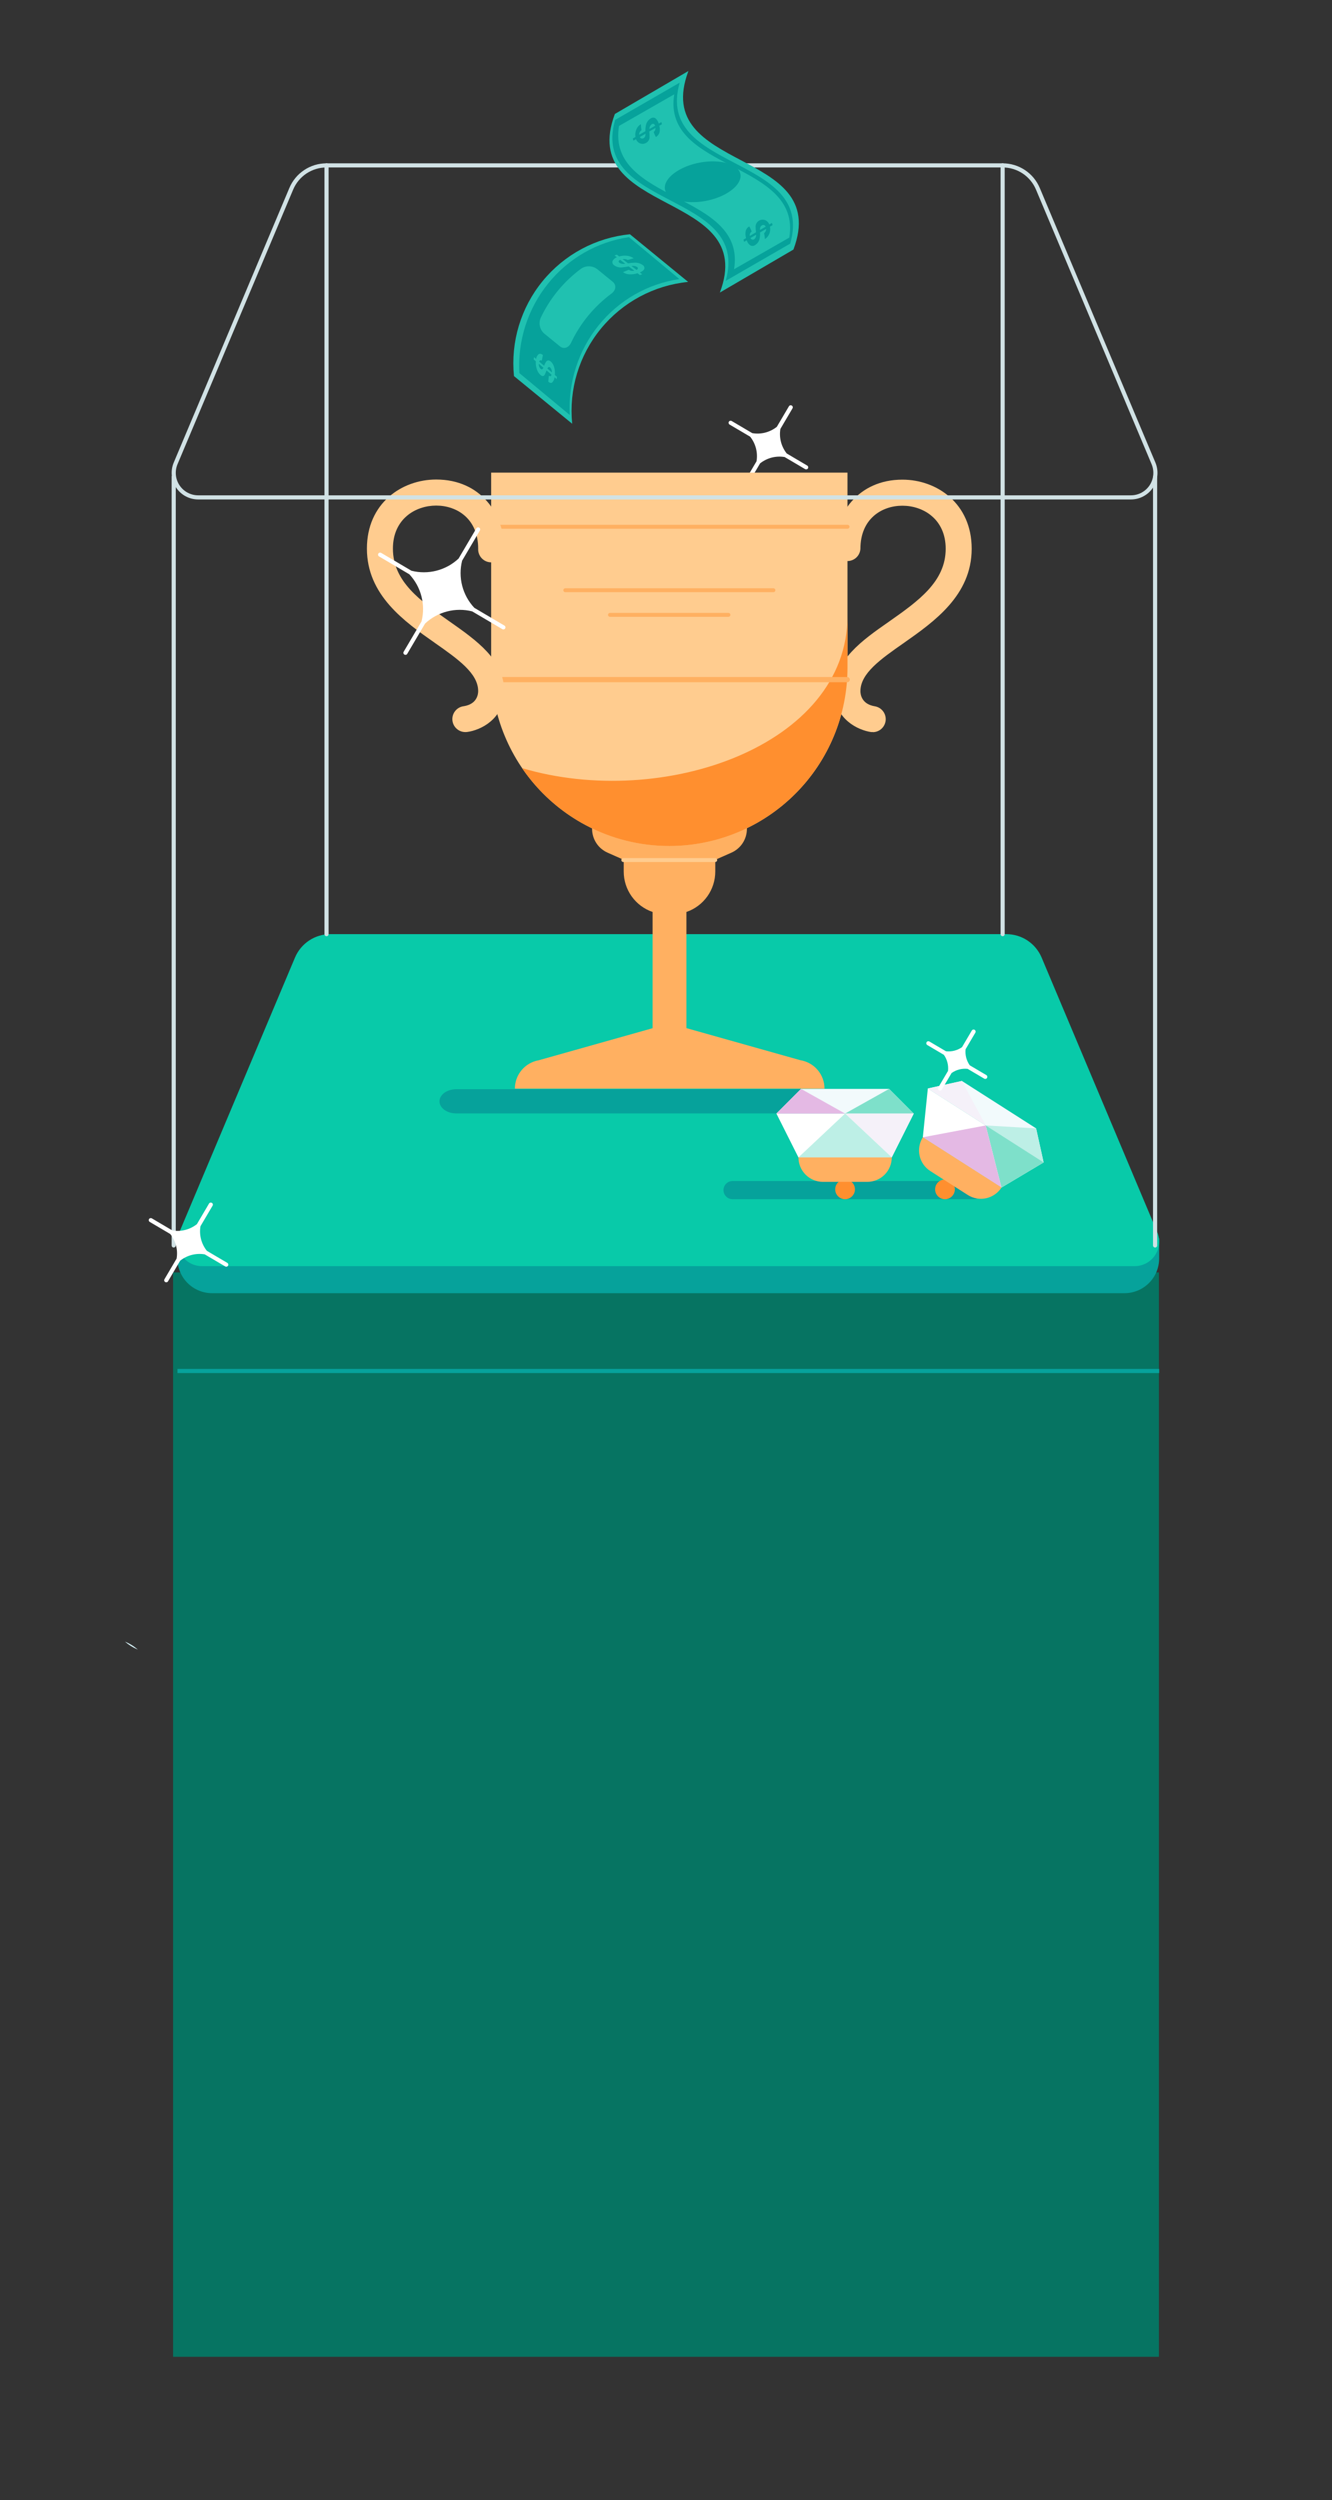 <svg width="177" height="332" viewBox="0 0 177 332" fill="none" xmlns="http://www.w3.org/2000/svg">
<rect x="0" y="0" width="177" height="332" fill="#333333" stroke="none"/>
<g clip-path="url(#clip0_4175_5159)">
<path d="M154 168.966H23V312.966H154V168.966Z" fill="#067462"/>
<path d="M23.576 164.419H154.031V167.117C154.031 168.34 153.546 169.512 152.681 170.376C151.817 171.241 150.645 171.726 149.423 171.726H28.183C26.961 171.726 25.789 171.241 24.924 170.376C24.06 169.512 23.575 168.34 23.575 167.117V164.419H23.576Z" fill="#06A29B"/>
<path d="M150.777 168.135H26.837C26.3 168.135 25.771 168.002 25.298 167.748C24.825 167.494 24.422 167.127 24.125 166.68C23.828 166.233 23.646 165.719 23.596 165.184C23.546 164.649 23.629 164.111 23.837 163.616L39.198 127.159C39.587 126.237 40.239 125.45 41.072 124.896C41.906 124.343 42.884 124.048 43.885 124.047H133.728C134.728 124.048 135.707 124.343 136.541 124.896C137.374 125.45 138.026 126.237 138.415 127.159L153.776 163.616C153.985 164.111 154.068 164.65 154.017 165.184C153.967 165.719 153.786 166.233 153.489 166.68C153.192 167.128 152.789 167.495 152.316 167.748C151.842 168.002 151.314 168.135 150.777 168.135L150.777 168.135Z" fill="#08CAA9"/>
<path d="M154.039 181.784H23.582V182.333H154.039V181.784Z" fill="#06A29B"/>
<path d="M60.636 144.64H109.834V147.855H60.636C60.043 147.855 59.474 147.686 59.055 147.384C58.636 147.083 58.4 146.674 58.4 146.248C58.4 146.037 58.458 145.828 58.57 145.633C58.682 145.438 58.847 145.26 59.055 145.111C59.262 144.962 59.509 144.844 59.78 144.763C60.051 144.682 60.342 144.64 60.636 144.64Z" fill="#06A29B"/>
<path d="M97.345 156.831H129.444C129.603 156.831 129.76 156.862 129.906 156.923C130.053 156.983 130.186 157.072 130.298 157.184C130.41 157.296 130.499 157.43 130.559 157.576C130.62 157.722 130.651 157.879 130.651 158.038C130.651 158.358 130.524 158.665 130.298 158.892C130.071 159.118 129.764 159.245 129.444 159.245H97.345C97.025 159.245 96.718 159.118 96.492 158.892C96.265 158.665 96.138 158.358 96.138 158.038C96.138 157.718 96.265 157.411 96.492 157.185C96.718 156.958 97.025 156.831 97.345 156.831V156.831Z" fill="#06A29B"/>
<path d="M112.296 159.244C113.02 159.244 113.606 158.658 113.606 157.934C113.606 157.211 113.02 156.624 112.296 156.624C111.573 156.624 110.986 157.211 110.986 157.934C110.986 158.658 111.573 159.244 112.296 159.244Z" fill="#FF8F2F"/>
<path d="M118.496 153.692L121.422 147.87H103.17L106.096 153.692H118.496Z" fill="white"/>
<path d="M118.147 144.596H106.441L103.166 147.872H121.419L118.147 144.596Z" fill="#F2FAFC"/>
<path d="M118.148 144.596L112.296 147.872H121.422L118.148 144.596Z" fill="#7EE0CA"/>
<path d="M106.443 144.596L112.296 147.872H103.17L106.443 144.596Z" fill="#E4B9E4"/>
<path d="M121.422 147.87L118.496 153.692L112.296 147.87H121.422Z" fill="#F5F1F9"/>
<path d="M106.101 153.692H118.501L112.301 147.87L106.101 153.692Z" fill="#BDEFE6"/>
<path d="M106.101 153.692H118.501C118.501 154.119 118.417 154.542 118.253 154.936C118.09 155.33 117.851 155.689 117.549 155.99C117.247 156.292 116.889 156.532 116.495 156.695C116.1 156.858 115.678 156.942 115.251 156.942H109.351C108.489 156.942 107.662 156.6 107.053 155.99C106.443 155.381 106.101 154.554 106.101 153.692Z" fill="#FFB061"/>
<path d="M125.571 159.244C126.295 159.244 126.881 158.658 126.881 157.934C126.881 157.211 126.295 156.624 125.571 156.624C124.848 156.624 124.261 157.211 124.261 157.934C124.261 158.658 124.848 159.244 125.571 159.244Z" fill="#FF8F2F"/>
<path d="M133.08 157.695L138.679 154.362L123.295 144.541L122.629 151.023L133.08 157.695Z" fill="white"/>
<path d="M137.682 149.84L127.817 143.542L123.295 144.541L138.68 154.361L137.682 149.84Z" fill="#F2FAFC"/>
<path d="M137.68 149.841L130.986 149.452L138.678 154.362L137.68 149.841Z" fill="#BDEFE6"/>
<path d="M127.817 143.542L130.988 149.451L123.295 144.541L127.817 143.542Z" fill="#F5F1F9"/>
<path d="M138.679 154.362L133.079 157.695L130.986 149.452L138.679 154.362Z" fill="#7EE0CA"/>
<path d="M122.625 151.023L133.077 157.695L130.984 149.452L122.625 151.023Z" fill="#E4B9E4"/>
<path d="M122.633 151.018L133.084 157.691C132.621 158.417 131.887 158.93 131.045 159.115C130.204 159.301 129.323 159.145 128.596 158.681L123.623 155.507C122.897 155.043 122.384 154.309 122.198 153.468C122.013 152.626 122.169 151.745 122.633 151.018Z" fill="#FFB061"/>
<path d="M107.272 61.828L104.545 60.22C104.183 59.766 103.92 59.24 103.775 58.678C103.63 58.115 103.605 57.528 103.702 56.955L105.309 54.228C105.328 54.197 105.34 54.162 105.345 54.127C105.35 54.091 105.348 54.055 105.339 54.02C105.33 53.985 105.314 53.952 105.292 53.924C105.271 53.895 105.244 53.87 105.213 53.852C105.182 53.834 105.147 53.822 105.112 53.817C105.076 53.812 105.04 53.814 105.005 53.823C104.97 53.832 104.937 53.847 104.909 53.869C104.88 53.891 104.855 53.918 104.837 53.949L103.229 56.676C102.775 57.038 102.249 57.301 101.687 57.446C101.124 57.591 100.537 57.616 99.964 57.519L97.237 55.912C97.206 55.892 97.171 55.879 97.135 55.872C97.099 55.866 97.061 55.868 97.026 55.876C96.99 55.885 96.956 55.9 96.927 55.922C96.897 55.944 96.872 55.972 96.853 56.004C96.835 56.035 96.822 56.07 96.818 56.107C96.813 56.143 96.815 56.18 96.825 56.216C96.835 56.251 96.852 56.285 96.874 56.313C96.897 56.342 96.926 56.366 96.958 56.384L99.686 57.992C100.048 58.446 100.31 58.972 100.455 59.534C100.6 60.097 100.625 60.684 100.529 61.257L98.921 63.984C98.902 64.015 98.89 64.049 98.885 64.085C98.88 64.121 98.882 64.157 98.891 64.192C98.9 64.227 98.916 64.26 98.938 64.288C98.96 64.317 98.987 64.341 99.018 64.36C99.049 64.378 99.083 64.39 99.119 64.395C99.154 64.4 99.191 64.398 99.226 64.389C99.261 64.38 99.293 64.364 99.322 64.342C99.351 64.321 99.375 64.294 99.393 64.263L101.001 61.535C101.456 61.173 101.981 60.911 102.544 60.766C103.107 60.62 103.693 60.595 104.266 60.692L106.994 62.3C107.056 62.334 107.13 62.343 107.199 62.324C107.268 62.306 107.327 62.261 107.363 62.199C107.399 62.138 107.41 62.064 107.393 61.995C107.376 61.925 107.333 61.865 107.272 61.827L107.272 61.828Z" fill="white"/>
<path d="M131.055 142.756L128.861 141.463C128.424 140.843 128.228 140.085 128.31 139.33L129.603 137.137C129.623 137.106 129.636 137.071 129.642 137.035C129.648 136.998 129.647 136.961 129.639 136.925C129.63 136.89 129.614 136.856 129.592 136.826C129.571 136.797 129.543 136.772 129.511 136.753C129.48 136.734 129.444 136.722 129.408 136.717C129.371 136.712 129.334 136.715 129.299 136.725C129.263 136.735 129.23 136.751 129.201 136.774C129.173 136.797 129.149 136.826 129.131 136.858L127.838 139.052C127.218 139.489 126.459 139.686 125.704 139.603L123.511 138.31C123.48 138.29 123.446 138.276 123.409 138.27C123.373 138.264 123.335 138.265 123.299 138.273C123.263 138.282 123.229 138.297 123.2 138.319C123.17 138.341 123.145 138.369 123.126 138.401C123.107 138.433 123.095 138.468 123.09 138.505C123.085 138.541 123.088 138.579 123.098 138.614C123.108 138.65 123.125 138.683 123.148 138.712C123.171 138.741 123.2 138.765 123.233 138.782L125.426 140.075C125.864 140.695 126.06 141.454 125.977 142.208L124.684 144.402C124.665 144.433 124.651 144.468 124.645 144.504C124.639 144.54 124.64 144.577 124.649 144.613C124.657 144.649 124.673 144.683 124.695 144.712C124.717 144.742 124.744 144.767 124.776 144.786C124.808 144.804 124.843 144.817 124.879 144.821C124.916 144.826 124.953 144.824 124.988 144.814C125.024 144.804 125.057 144.787 125.086 144.764C125.115 144.742 125.139 144.713 125.156 144.681L126.45 142.488C127.07 142.05 127.829 141.854 128.583 141.936L130.776 143.229C130.807 143.249 130.842 143.263 130.878 143.269C130.915 143.276 130.952 143.274 130.988 143.266C131.024 143.257 131.058 143.242 131.088 143.22C131.118 143.198 131.143 143.17 131.161 143.138C131.18 143.106 131.192 143.071 131.197 143.034C131.202 142.998 131.199 142.96 131.189 142.925C131.179 142.889 131.162 142.856 131.139 142.827C131.116 142.798 131.087 142.774 131.055 142.757V142.756Z" fill="white"/>
<path d="M18.208 219.007C18.245 219.022 18.281 219.039 18.316 219.058C17.812 218.609 17.235 218.25 16.609 217.996C17.085 218.417 17.625 218.758 18.208 219.007Z" fill="#D7F2F8"/>
<path d="M153.491 165.663C153.455 165.663 153.42 165.656 153.386 165.642C153.353 165.629 153.323 165.608 153.297 165.583C153.272 165.557 153.252 165.527 153.238 165.494C153.224 165.461 153.217 165.425 153.217 165.389V63.337C153.216 63.3 153.222 63.264 153.235 63.229C153.249 63.195 153.268 63.163 153.294 63.137C153.32 63.11 153.35 63.089 153.384 63.075C153.418 63.061 153.455 63.053 153.491 63.053C153.528 63.053 153.565 63.061 153.599 63.075C153.632 63.089 153.663 63.11 153.689 63.137C153.714 63.163 153.734 63.195 153.747 63.229C153.761 63.264 153.767 63.3 153.766 63.337V165.389C153.765 165.462 153.737 165.532 153.685 165.583C153.634 165.634 153.564 165.663 153.491 165.663Z" fill="#D1E2E5"/>
<path d="M23.083 165.663C23.01 165.663 22.94 165.634 22.889 165.583C22.837 165.532 22.808 165.462 22.808 165.389V63.337C22.807 63.3 22.813 63.264 22.827 63.229C22.84 63.195 22.86 63.163 22.885 63.137C22.911 63.11 22.942 63.089 22.976 63.075C23.009 63.061 23.046 63.053 23.083 63.053C23.119 63.053 23.156 63.061 23.19 63.075C23.224 63.089 23.254 63.11 23.28 63.137C23.306 63.163 23.326 63.195 23.339 63.229C23.352 63.264 23.358 63.3 23.357 63.337V165.389C23.357 165.462 23.328 165.532 23.276 165.583C23.225 165.634 23.155 165.663 23.083 165.663Z" fill="#D1E2E5"/>
<path d="M43.39 124.322C43.317 124.322 43.247 124.293 43.196 124.242C43.144 124.19 43.115 124.121 43.115 124.048V21.963C43.114 21.927 43.12 21.89 43.133 21.856C43.147 21.821 43.167 21.79 43.192 21.763C43.218 21.737 43.248 21.716 43.282 21.701C43.316 21.687 43.353 21.68 43.39 21.68C43.426 21.68 43.463 21.687 43.497 21.701C43.531 21.716 43.561 21.737 43.587 21.763C43.612 21.79 43.632 21.821 43.646 21.856C43.659 21.89 43.665 21.927 43.664 21.963V124.048C43.664 124.121 43.635 124.191 43.583 124.242C43.532 124.293 43.462 124.322 43.39 124.322Z" fill="#D1E2E5"/>
<path d="M133.233 124.322C133.16 124.322 133.09 124.293 133.039 124.242C132.987 124.19 132.958 124.121 132.958 124.048V21.963C132.957 21.927 132.963 21.89 132.977 21.856C132.99 21.821 133.01 21.79 133.035 21.763C133.061 21.737 133.092 21.716 133.125 21.701C133.159 21.687 133.196 21.68 133.233 21.68C133.269 21.68 133.306 21.687 133.34 21.701C133.374 21.716 133.404 21.737 133.43 21.763C133.455 21.79 133.475 21.821 133.489 21.856C133.502 21.89 133.508 21.927 133.507 21.963V124.048C133.507 124.121 133.478 124.191 133.426 124.242C133.375 124.293 133.305 124.322 133.233 124.322Z" fill="#D1E2E5"/>
<path d="M30.211 167.704L27.484 166.097C27.122 165.642 26.86 165.116 26.714 164.554C26.569 163.991 26.544 163.404 26.641 162.831L28.249 160.104C28.267 160.073 28.279 160.039 28.284 160.003C28.289 159.967 28.287 159.931 28.278 159.896C28.269 159.861 28.253 159.828 28.231 159.8C28.21 159.771 28.183 159.747 28.152 159.728C28.121 159.71 28.086 159.698 28.051 159.693C28.015 159.688 27.979 159.69 27.944 159.699C27.909 159.708 27.876 159.724 27.847 159.746C27.819 159.767 27.794 159.794 27.776 159.825L26.168 162.553C25.714 162.915 25.188 163.177 24.626 163.322C24.063 163.468 23.476 163.493 22.903 163.396L20.176 161.788C20.145 161.77 20.111 161.758 20.075 161.753C20.039 161.748 20.003 161.75 19.968 161.759C19.933 161.768 19.901 161.784 19.872 161.805C19.843 161.827 19.819 161.854 19.8 161.885C19.782 161.916 19.77 161.95 19.765 161.986C19.76 162.022 19.762 162.058 19.771 162.093C19.78 162.128 19.796 162.161 19.818 162.189C19.839 162.218 19.866 162.242 19.897 162.261L22.625 163.869C22.987 164.323 23.25 164.849 23.395 165.411C23.54 165.974 23.565 166.56 23.468 167.133L21.86 169.861C21.841 169.892 21.827 169.926 21.821 169.963C21.815 169.999 21.817 170.036 21.825 170.072C21.834 170.108 21.849 170.142 21.871 170.171C21.893 170.201 21.921 170.226 21.952 170.244C21.984 170.263 22.019 170.275 22.056 170.28C22.092 170.285 22.129 170.282 22.165 170.273C22.2 170.263 22.233 170.246 22.262 170.223C22.291 170.2 22.315 170.172 22.333 170.14L23.94 167.413C24.395 167.05 24.92 166.788 25.483 166.643C26.045 166.498 26.632 166.473 27.205 166.569L29.933 168.177C29.996 168.212 30.069 168.221 30.138 168.202C30.207 168.183 30.266 168.138 30.302 168.077C30.339 168.015 30.349 167.942 30.332 167.872C30.316 167.803 30.272 167.743 30.212 167.705L30.211 167.704Z" fill="white"/>
<path d="M116.007 97.214C115.928 97.219 115.848 97.219 115.769 97.214C114.08 96.98 110.88 95.541 110.88 91.79C110.88 87.633 114.558 85.036 118.117 82.558C121.998 79.83 125.666 77.254 125.666 72.869C125.666 68.941 122.683 67.154 119.914 67.154C117.145 67.154 114.335 68.92 114.335 72.869C114.311 73.311 114.119 73.727 113.797 74.031C113.476 74.335 113.05 74.505 112.607 74.505C112.165 74.505 111.739 74.335 111.418 74.031C111.096 73.727 110.904 73.311 110.88 72.869C110.88 68.307 113.997 63.694 119.915 63.694C124.487 63.694 129.121 66.847 129.121 72.869C129.121 79.051 124.118 82.563 120.101 85.382C116.985 87.554 114.335 89.429 114.335 91.788C114.335 92.188 114.475 93.507 116.262 93.793C116.686 93.866 117.067 94.094 117.331 94.433C117.596 94.772 117.725 95.197 117.693 95.626C117.661 96.054 117.471 96.456 117.16 96.752C116.848 97.048 116.437 97.217 116.008 97.227L116.007 97.214Z" fill="#FFCC8F"/>
<path d="M106.348 140.787L91.214 136.527V121.102C92.333 120.719 93.304 119.995 93.991 119.033C94.679 118.071 95.048 116.918 95.048 115.735V114.177L97.173 113.236C97.789 112.969 98.314 112.527 98.683 111.967C99.052 111.406 99.249 110.749 99.251 110.078V106.618L88.965 112.332L78.678 106.618V110.078C78.68 110.749 78.878 111.406 79.247 111.967C79.616 112.528 80.141 112.969 80.757 113.236L82.882 114.177V115.735C82.882 116.918 83.251 118.071 83.939 119.033C84.626 119.995 85.597 120.719 86.716 121.102V136.537L71.582 140.797C70.696 140.952 69.894 141.414 69.315 142.102C68.737 142.79 68.419 143.66 68.419 144.559H109.561C109.561 143.651 109.239 142.773 108.651 142.082C108.063 141.391 107.248 140.932 106.352 140.787H106.348Z" fill="#FFB061"/>
<path d="M65.266 62.764H112.615V88.662C112.615 94.941 110.121 100.962 105.681 105.402C101.241 109.842 95.219 112.337 88.94 112.337C82.661 112.336 76.64 109.842 72.2 105.402C67.76 100.962 65.266 94.94 65.266 88.662V62.764Z" fill="#FFCC8F"/>
<path d="M88.941 112.343C95.22 112.343 101.242 109.848 105.682 105.408C110.122 100.968 112.616 94.947 112.616 88.668V81.784C112.616 99.022 88.105 107.553 69.381 102.004C71.552 105.191 74.469 107.799 77.878 109.601C81.287 111.403 85.085 112.345 88.941 112.343Z" fill="#FF8F2F"/>
<path d="M112.616 70.209H65.267C65.2 70.206 65.137 70.178 65.09 70.129C65.044 70.081 65.018 70.016 65.018 69.949C65.018 69.882 65.044 69.818 65.09 69.769C65.137 69.721 65.2 69.692 65.267 69.69H112.616C112.651 69.688 112.686 69.694 112.719 69.706C112.752 69.719 112.782 69.738 112.807 69.762C112.832 69.786 112.852 69.815 112.866 69.847C112.88 69.88 112.887 69.914 112.887 69.949C112.887 69.984 112.88 70.019 112.866 70.051C112.852 70.084 112.832 70.113 112.807 70.137C112.782 70.161 112.752 70.18 112.719 70.192C112.686 70.205 112.651 70.21 112.616 70.209Z" fill="#FFB061"/>
<path d="M112.618 90.595H65.269C65.184 90.585 65.107 90.544 65.05 90.48C64.994 90.417 64.963 90.335 64.963 90.25C64.963 90.165 64.994 90.082 65.05 90.019C65.107 89.955 65.184 89.915 65.269 89.904H112.618C112.703 89.914 112.781 89.955 112.838 90.018C112.894 90.082 112.926 90.165 112.926 90.25C112.926 90.335 112.894 90.418 112.838 90.481C112.781 90.545 112.703 90.585 112.618 90.595Z" fill="#FFB061"/>
<path d="M102.763 78.635H75.13C75.095 78.637 75.06 78.631 75.027 78.619C74.994 78.606 74.964 78.588 74.939 78.563C74.914 78.539 74.894 78.51 74.88 78.478C74.866 78.445 74.859 78.411 74.859 78.376C74.859 78.341 74.866 78.306 74.88 78.274C74.894 78.241 74.914 78.212 74.939 78.188C74.964 78.164 74.994 78.145 75.027 78.132C75.06 78.12 75.095 78.115 75.13 78.116H102.763C102.798 78.115 102.833 78.12 102.866 78.132C102.899 78.145 102.929 78.164 102.954 78.188C102.979 78.212 102.999 78.241 103.013 78.274C103.027 78.306 103.034 78.341 103.034 78.376C103.034 78.411 103.027 78.445 103.013 78.478C102.999 78.51 102.979 78.539 102.954 78.563C102.929 78.588 102.899 78.606 102.866 78.619C102.833 78.631 102.798 78.637 102.763 78.635Z" fill="#FFB061"/>
<path d="M96.785 81.909H81.044C80.977 81.906 80.914 81.877 80.867 81.829C80.821 81.781 80.795 81.716 80.795 81.649C80.795 81.582 80.821 81.518 80.867 81.469C80.914 81.421 80.977 81.392 81.044 81.389H96.785C96.821 81.388 96.856 81.394 96.888 81.406C96.921 81.418 96.951 81.437 96.976 81.462C97.002 81.486 97.022 81.515 97.035 81.547C97.049 81.579 97.056 81.614 97.056 81.649C97.056 81.684 97.049 81.719 97.035 81.751C97.022 81.783 97.002 81.812 96.976 81.837C96.951 81.861 96.921 81.88 96.888 81.892C96.856 81.905 96.821 81.91 96.785 81.909Z" fill="#FFB061"/>
<path d="M95.053 114.468H82.839C82.804 114.469 82.769 114.463 82.736 114.451C82.703 114.439 82.673 114.42 82.648 114.396C82.623 114.371 82.602 114.342 82.589 114.31C82.575 114.278 82.568 114.243 82.568 114.208C82.568 114.173 82.575 114.138 82.589 114.106C82.602 114.074 82.623 114.045 82.648 114.02C82.673 113.996 82.703 113.977 82.736 113.965C82.769 113.952 82.804 113.947 82.839 113.948H95.053C95.12 113.951 95.183 113.98 95.229 114.028C95.276 114.076 95.302 114.141 95.302 114.208C95.302 114.275 95.276 114.339 95.229 114.388C95.183 114.436 95.12 114.465 95.053 114.468Z" fill="#FFCC8F"/>
<path d="M61.869 97.214C61.426 97.223 60.997 97.061 60.67 96.762C60.343 96.463 60.144 96.049 60.114 95.607C60.084 95.165 60.225 94.728 60.509 94.387C60.792 94.046 61.195 93.828 61.636 93.777C63.407 93.491 63.542 92.172 63.542 91.771C63.542 89.418 60.872 87.537 57.776 85.366C53.754 82.544 48.756 79.032 48.756 72.852C48.756 66.831 53.386 63.677 57.962 63.677C63.895 63.677 66.996 68.291 66.996 72.852C67.009 73.087 66.974 73.322 66.893 73.542C66.812 73.763 66.687 73.965 66.525 74.135C66.363 74.306 66.169 74.442 65.953 74.535C65.737 74.628 65.504 74.675 65.269 74.675C65.034 74.675 64.802 74.628 64.586 74.535C64.37 74.442 64.175 74.306 64.013 74.135C63.852 73.965 63.727 73.763 63.645 73.542C63.564 73.322 63.529 73.087 63.542 72.852C63.542 68.904 60.736 67.137 57.962 67.137C55.188 67.137 52.211 68.93 52.211 72.852C52.211 77.237 55.878 79.814 59.76 82.542C63.319 85.041 66.997 87.623 66.997 91.773C66.997 95.53 63.802 96.969 62.108 97.197C62.029 97.21 61.949 97.217 61.869 97.218L61.869 97.214Z" fill="#FFCC8F"/>
<path d="M150.28 66.324H26.34C25.758 66.324 25.184 66.18 24.671 65.905C24.158 65.629 23.721 65.231 23.399 64.746C23.077 64.261 22.88 63.704 22.826 63.124C22.772 62.545 22.861 61.961 23.088 61.424L38.449 24.967C38.857 23.994 39.544 23.164 40.423 22.581C41.302 21.997 42.333 21.687 43.388 21.688H133.231C134.286 21.687 135.318 21.997 136.197 22.581C137.076 23.164 137.763 23.994 138.171 24.967L153.532 61.424C153.758 61.961 153.848 62.545 153.793 63.124C153.739 63.704 153.542 64.261 153.22 64.746C152.898 65.231 152.461 65.629 151.948 65.904C151.435 66.18 150.862 66.324 150.28 66.324ZM43.388 22.237C42.441 22.236 41.515 22.515 40.726 23.038C39.937 23.562 39.321 24.308 38.954 25.181L23.592 61.638C23.401 62.091 23.325 62.584 23.371 63.074C23.417 63.563 23.583 64.034 23.855 64.443C24.127 64.853 24.496 65.189 24.93 65.421C25.363 65.654 25.847 65.776 26.339 65.776H150.28C150.771 65.775 151.255 65.654 151.689 65.421C152.122 65.189 152.491 64.853 152.763 64.443C153.035 64.034 153.201 63.563 153.247 63.074C153.293 62.584 153.217 62.091 153.027 61.638L137.666 25.18C137.299 24.307 136.683 23.562 135.894 23.038C135.105 22.514 134.178 22.236 133.231 22.237L43.388 22.237Z" fill="#D1E2E5"/>
<path d="M67.043 83.081L63.027 80.714C62.254 79.889 61.701 78.884 61.418 77.789C61.136 76.695 61.133 75.547 61.409 74.451L63.776 70.435C63.811 70.373 63.82 70.299 63.801 70.23C63.782 70.161 63.737 70.103 63.676 70.066C63.614 70.03 63.541 70.019 63.471 70.036C63.402 70.053 63.342 70.096 63.304 70.157L60.937 74.173C60.112 74.945 59.106 75.498 58.012 75.781C56.917 76.064 55.77 76.067 54.674 75.79L50.658 73.423C50.627 73.404 50.592 73.391 50.556 73.385C50.52 73.379 50.483 73.38 50.447 73.389C50.412 73.398 50.378 73.413 50.349 73.435C50.319 73.457 50.295 73.485 50.276 73.516C50.257 73.548 50.245 73.583 50.24 73.619C50.236 73.655 50.238 73.692 50.248 73.728C50.257 73.763 50.274 73.796 50.297 73.825C50.319 73.854 50.347 73.878 50.38 73.896L54.395 76.263C55.168 77.088 55.721 78.094 56.003 79.188C56.286 80.282 56.289 81.43 56.012 82.526L53.645 86.542C53.626 86.573 53.613 86.607 53.607 86.644C53.601 86.68 53.602 86.717 53.611 86.752C53.62 86.788 53.636 86.822 53.657 86.851C53.679 86.88 53.707 86.905 53.738 86.924C53.77 86.942 53.805 86.954 53.841 86.959C53.877 86.964 53.914 86.962 53.95 86.952C53.985 86.942 54.018 86.926 54.047 86.903C54.076 86.88 54.1 86.852 54.118 86.82L56.485 82.804C57.31 82.031 58.316 81.478 59.41 81.196C60.504 80.913 61.652 80.91 62.747 81.187L66.764 83.554C66.826 83.587 66.899 83.595 66.967 83.576C67.035 83.557 67.093 83.512 67.129 83.451C67.165 83.39 67.176 83.318 67.16 83.249C67.144 83.18 67.102 83.12 67.042 83.082L67.043 83.081Z" fill="white"/>
<path d="M95.66 38.849C100.78 25.244 76.581 28.751 81.705 15.136L91.48 9.426C86.359 23.031 110.559 19.523 105.435 33.139L95.66 38.849Z" fill="#20C1B0"/>
<path d="M96.429 37.3C99.837 25.384 78.332 27.833 81.74 15.925L90.319 10.975C86.911 22.891 108.416 20.442 105.008 32.35L96.429 37.3Z" fill="#06A29B"/>
<path d="M97.544 35.752C99.219 25.53 80.58 26.946 82.257 16.724L89.597 12.523C87.922 22.745 106.561 21.329 104.884 31.551L97.544 35.752Z" fill="#20C1B0"/>
<path d="M96.434 25.752C94.254 26.959 91.162 27.194 89.414 26.332C87.665 25.471 88.118 23.741 90.314 22.526C92.51 21.311 95.586 21.084 97.335 21.945C99.084 22.806 98.63 24.534 96.434 25.752Z" fill="#06A29B"/>
<path d="M85.85 18.979C85.739 19.045 85.615 19.086 85.487 19.1C85.358 19.114 85.228 19.1 85.106 19.06C84.968 19.014 84.844 18.938 84.742 18.837C84.64 18.735 84.564 18.612 84.52 18.477L84.168 18.678C84.139 18.584 84.113 18.489 84.089 18.392L84.442 18.19C84.382 17.849 84.424 17.499 84.564 17.181C84.681 16.891 84.893 16.646 85.165 16.485C85.174 16.755 85.201 17.025 85.246 17.292C85.143 17.356 85.06 17.446 85.006 17.553C84.952 17.66 84.928 17.779 84.939 17.898L85.763 17.421C85.754 17.141 85.781 16.86 85.842 16.586C85.883 16.409 85.96 16.241 86.069 16.094C86.177 15.946 86.314 15.821 86.473 15.726C86.566 15.658 86.679 15.621 86.795 15.621C86.912 15.621 87.025 15.658 87.118 15.726C87.323 15.908 87.467 16.147 87.53 16.41L87.882 16.209C87.906 16.306 87.932 16.401 87.961 16.495L87.608 16.697C87.689 16.979 87.7 17.276 87.641 17.563C87.571 17.83 87.396 18.059 87.155 18.2C87.04 17.983 86.941 17.76 86.856 17.53C86.939 17.471 87.004 17.391 87.045 17.299C87.089 17.201 87.109 17.095 87.105 16.988L86.281 17.46C86.307 17.72 86.319 17.98 86.316 18.241C86.309 18.393 86.262 18.54 86.18 18.669C86.099 18.799 85.985 18.905 85.85 18.98L85.85 18.979ZM86.606 16.503C86.506 16.574 86.425 16.669 86.372 16.779C86.318 16.889 86.294 17.01 86.301 17.131L87.058 16.697C86.959 16.451 86.819 16.38 86.604 16.495L86.606 16.503ZM85.529 18.341C85.698 18.244 85.776 18.055 85.783 17.76L85.027 18.194C85.045 18.24 85.074 18.281 85.111 18.314C85.148 18.347 85.193 18.372 85.241 18.386C85.289 18.4 85.34 18.404 85.389 18.396C85.439 18.388 85.486 18.369 85.528 18.341H85.529Z" fill="#06A29B"/>
<path d="M100.332 32.548C100.238 32.613 100.128 32.65 100.014 32.654C99.901 32.658 99.788 32.629 99.691 32.571C99.463 32.411 99.3 32.175 99.231 31.907L98.879 32.112C98.853 32.015 98.825 31.919 98.793 31.825L99.144 31.619C99.052 31.322 99.033 31.007 99.089 30.701C99.117 30.567 99.174 30.44 99.256 30.331C99.338 30.221 99.443 30.13 99.563 30.065C99.687 30.284 99.797 30.512 99.892 30.745C99.795 30.805 99.718 30.893 99.673 30.998C99.627 31.102 99.615 31.218 99.638 31.33L100.46 30.846C100.427 30.468 100.398 30.23 100.404 30.077C100.409 29.931 100.448 29.789 100.517 29.661C100.587 29.532 100.685 29.422 100.805 29.339C100.925 29.256 101.062 29.201 101.207 29.18C101.351 29.159 101.499 29.172 101.637 29.218C101.772 29.27 101.894 29.349 101.995 29.451C102.097 29.553 102.176 29.676 102.227 29.81L102.578 29.605C102.61 29.7 102.638 29.795 102.664 29.892L102.313 30.097C102.381 30.414 102.352 30.743 102.231 31.043C102.113 31.334 101.908 31.581 101.644 31.751C101.625 31.485 101.588 31.22 101.535 30.959C101.622 30.897 101.693 30.814 101.74 30.717C101.79 30.616 101.815 30.505 101.814 30.393L100.992 30.873C101.012 31.157 100.992 31.443 100.933 31.722C100.893 31.893 100.819 32.054 100.716 32.196C100.612 32.337 100.482 32.457 100.332 32.548ZM101.233 29.94C101.052 30.044 100.98 30.241 100.987 30.543L101.741 30.102C101.726 30.051 101.699 30.006 101.662 29.968C101.625 29.931 101.58 29.903 101.53 29.887C101.48 29.871 101.427 29.867 101.375 29.876C101.324 29.885 101.275 29.906 101.233 29.938L101.233 29.94ZM100.194 31.786C100.289 31.716 100.366 31.622 100.416 31.515C100.466 31.407 100.488 31.289 100.48 31.171L99.726 31.601C99.744 31.647 99.772 31.689 99.808 31.725C99.843 31.76 99.885 31.788 99.931 31.806C99.974 31.823 100.019 31.829 100.065 31.826C100.11 31.822 100.154 31.809 100.194 31.786V31.786Z" fill="#06A29B"/>
<path d="M91.441 37.435C86.9 37.889 82.726 40.129 79.837 43.661C76.947 47.193 75.579 51.728 76.033 56.27L68.298 49.941C67.844 45.399 69.212 40.864 72.102 37.332C74.991 33.8 79.165 31.56 83.706 31.106L91.441 37.435Z" fill="#20C1B0"/>
<path d="M90.278 37.058C86.066 37.676 82.234 39.872 79.538 43.213C76.842 46.554 75.478 50.798 75.714 55.109L69.012 49.544C68.776 45.233 70.14 40.99 72.836 37.649C75.532 34.308 79.364 32.112 83.576 31.493L90.278 37.058Z" fill="#06A29B"/>
<path d="M73.216 48.03C73.421 48.227 73.566 48.481 73.634 48.762C73.734 49.097 73.767 49.449 73.731 49.798L74.015 50.04C73.999 50.14 73.986 50.241 73.973 50.343L73.689 50.101C73.668 50.359 73.561 50.602 73.385 50.786C73.243 50.897 73.07 50.864 72.861 50.685C72.879 50.418 72.902 50.152 72.93 49.889C73.109 50.02 73.227 49.977 73.289 49.761L72.621 49.189C72.556 49.392 72.473 49.589 72.374 49.776C72.234 49.994 72.048 49.994 71.802 49.776C71.584 49.574 71.423 49.314 71.336 49.024C71.222 48.689 71.177 48.333 71.202 47.979L70.918 47.728L70.96 47.425L71.244 47.667C71.256 47.544 71.291 47.424 71.348 47.315C71.405 47.206 71.483 47.109 71.576 47.032C71.731 46.934 71.921 46.971 72.145 47.141C72.09 47.391 72.041 47.644 71.998 47.898C71.969 47.874 71.935 47.857 71.899 47.85C71.863 47.842 71.825 47.844 71.789 47.854C71.755 47.868 71.724 47.889 71.699 47.917C71.673 47.944 71.654 47.977 71.642 48.014L72.304 48.578C72.371 48.37 72.469 48.173 72.595 47.996C72.763 47.812 72.972 47.825 73.216 48.03ZM71.847 48.981C71.991 49.106 72.11 49.053 72.209 48.831L71.6 48.311C71.587 48.435 71.602 48.56 71.644 48.676C71.686 48.792 71.754 48.897 71.842 48.98L71.847 48.981ZM73.102 48.802C72.966 48.687 72.84 48.73 72.734 48.937L73.343 49.457C73.347 49.326 73.326 49.196 73.282 49.073C73.243 48.968 73.179 48.876 73.096 48.805L73.102 48.802Z" fill="#20C1B0"/>
<path d="M85.398 35.196C85.488 35.247 85.558 35.325 85.597 35.416C85.636 35.508 85.642 35.61 85.614 35.706C85.552 35.888 85.356 36.042 85.025 36.178L85.338 36.419L85.033 36.526L84.72 36.284C84.376 36.396 84.013 36.445 83.649 36.43C83.336 36.422 83.034 36.32 82.787 36.137C83.038 36.029 83.292 35.924 83.55 35.825C83.655 35.894 83.775 35.941 83.902 35.962C84.028 35.983 84.158 35.976 84.282 35.944L83.545 35.376C83.25 35.434 82.953 35.478 82.653 35.508C82.285 35.548 81.916 35.45 81.623 35.237C81.525 35.179 81.45 35.093 81.409 34.992C81.367 34.891 81.362 34.779 81.393 34.675C81.447 34.556 81.526 34.45 81.626 34.362C81.726 34.273 81.844 34.206 81.974 34.163L81.66 33.922L81.965 33.816L82.279 34.057C82.612 33.957 82.965 33.925 83.313 33.963C83.636 33.998 83.944 34.112 84.205 34.295C83.939 34.367 83.676 34.445 83.417 34.527C83.322 34.469 83.215 34.429 83.103 34.41C82.979 34.39 82.852 34.39 82.728 34.41L83.458 34.972C83.762 34.916 84.07 34.885 84.38 34.879C84.747 34.873 85.106 34.985 85.398 35.195L85.398 35.196ZM82.329 34.907C82.439 34.973 82.563 35.017 82.692 35.037C82.821 35.056 82.953 35.05 83.08 35.02L82.409 34.503C82.167 34.627 82.141 34.763 82.33 34.909L82.329 34.907ZM84.651 35.447C84.432 35.318 84.168 35.273 83.914 35.322L84.585 35.839C84.693 35.782 84.753 35.719 84.762 35.65C84.765 35.61 84.756 35.571 84.737 35.535C84.717 35.5 84.688 35.471 84.652 35.45L84.651 35.447Z" fill="#20C1B0"/>
<path d="M81.246 38.992C78.948 40.693 77.106 42.932 75.886 45.512C75.563 46.191 74.913 46.416 74.389 45.98L72.278 44.26C72.002 44.003 71.814 43.668 71.737 43.3C71.66 42.932 71.7 42.55 71.85 42.205C73.069 39.626 74.91 37.386 77.21 35.686C77.521 35.473 77.89 35.36 78.268 35.364C78.645 35.368 79.012 35.488 79.319 35.707L81.43 37.427C81.944 37.863 81.852 38.541 81.246 38.992Z" fill="#20C1B0"/>
</g>
<defs>
<clipPath id="clip0_4175_5159">
<rect width="177" height="332" fill="white"/>
</clipPath>
</defs>
</svg>
